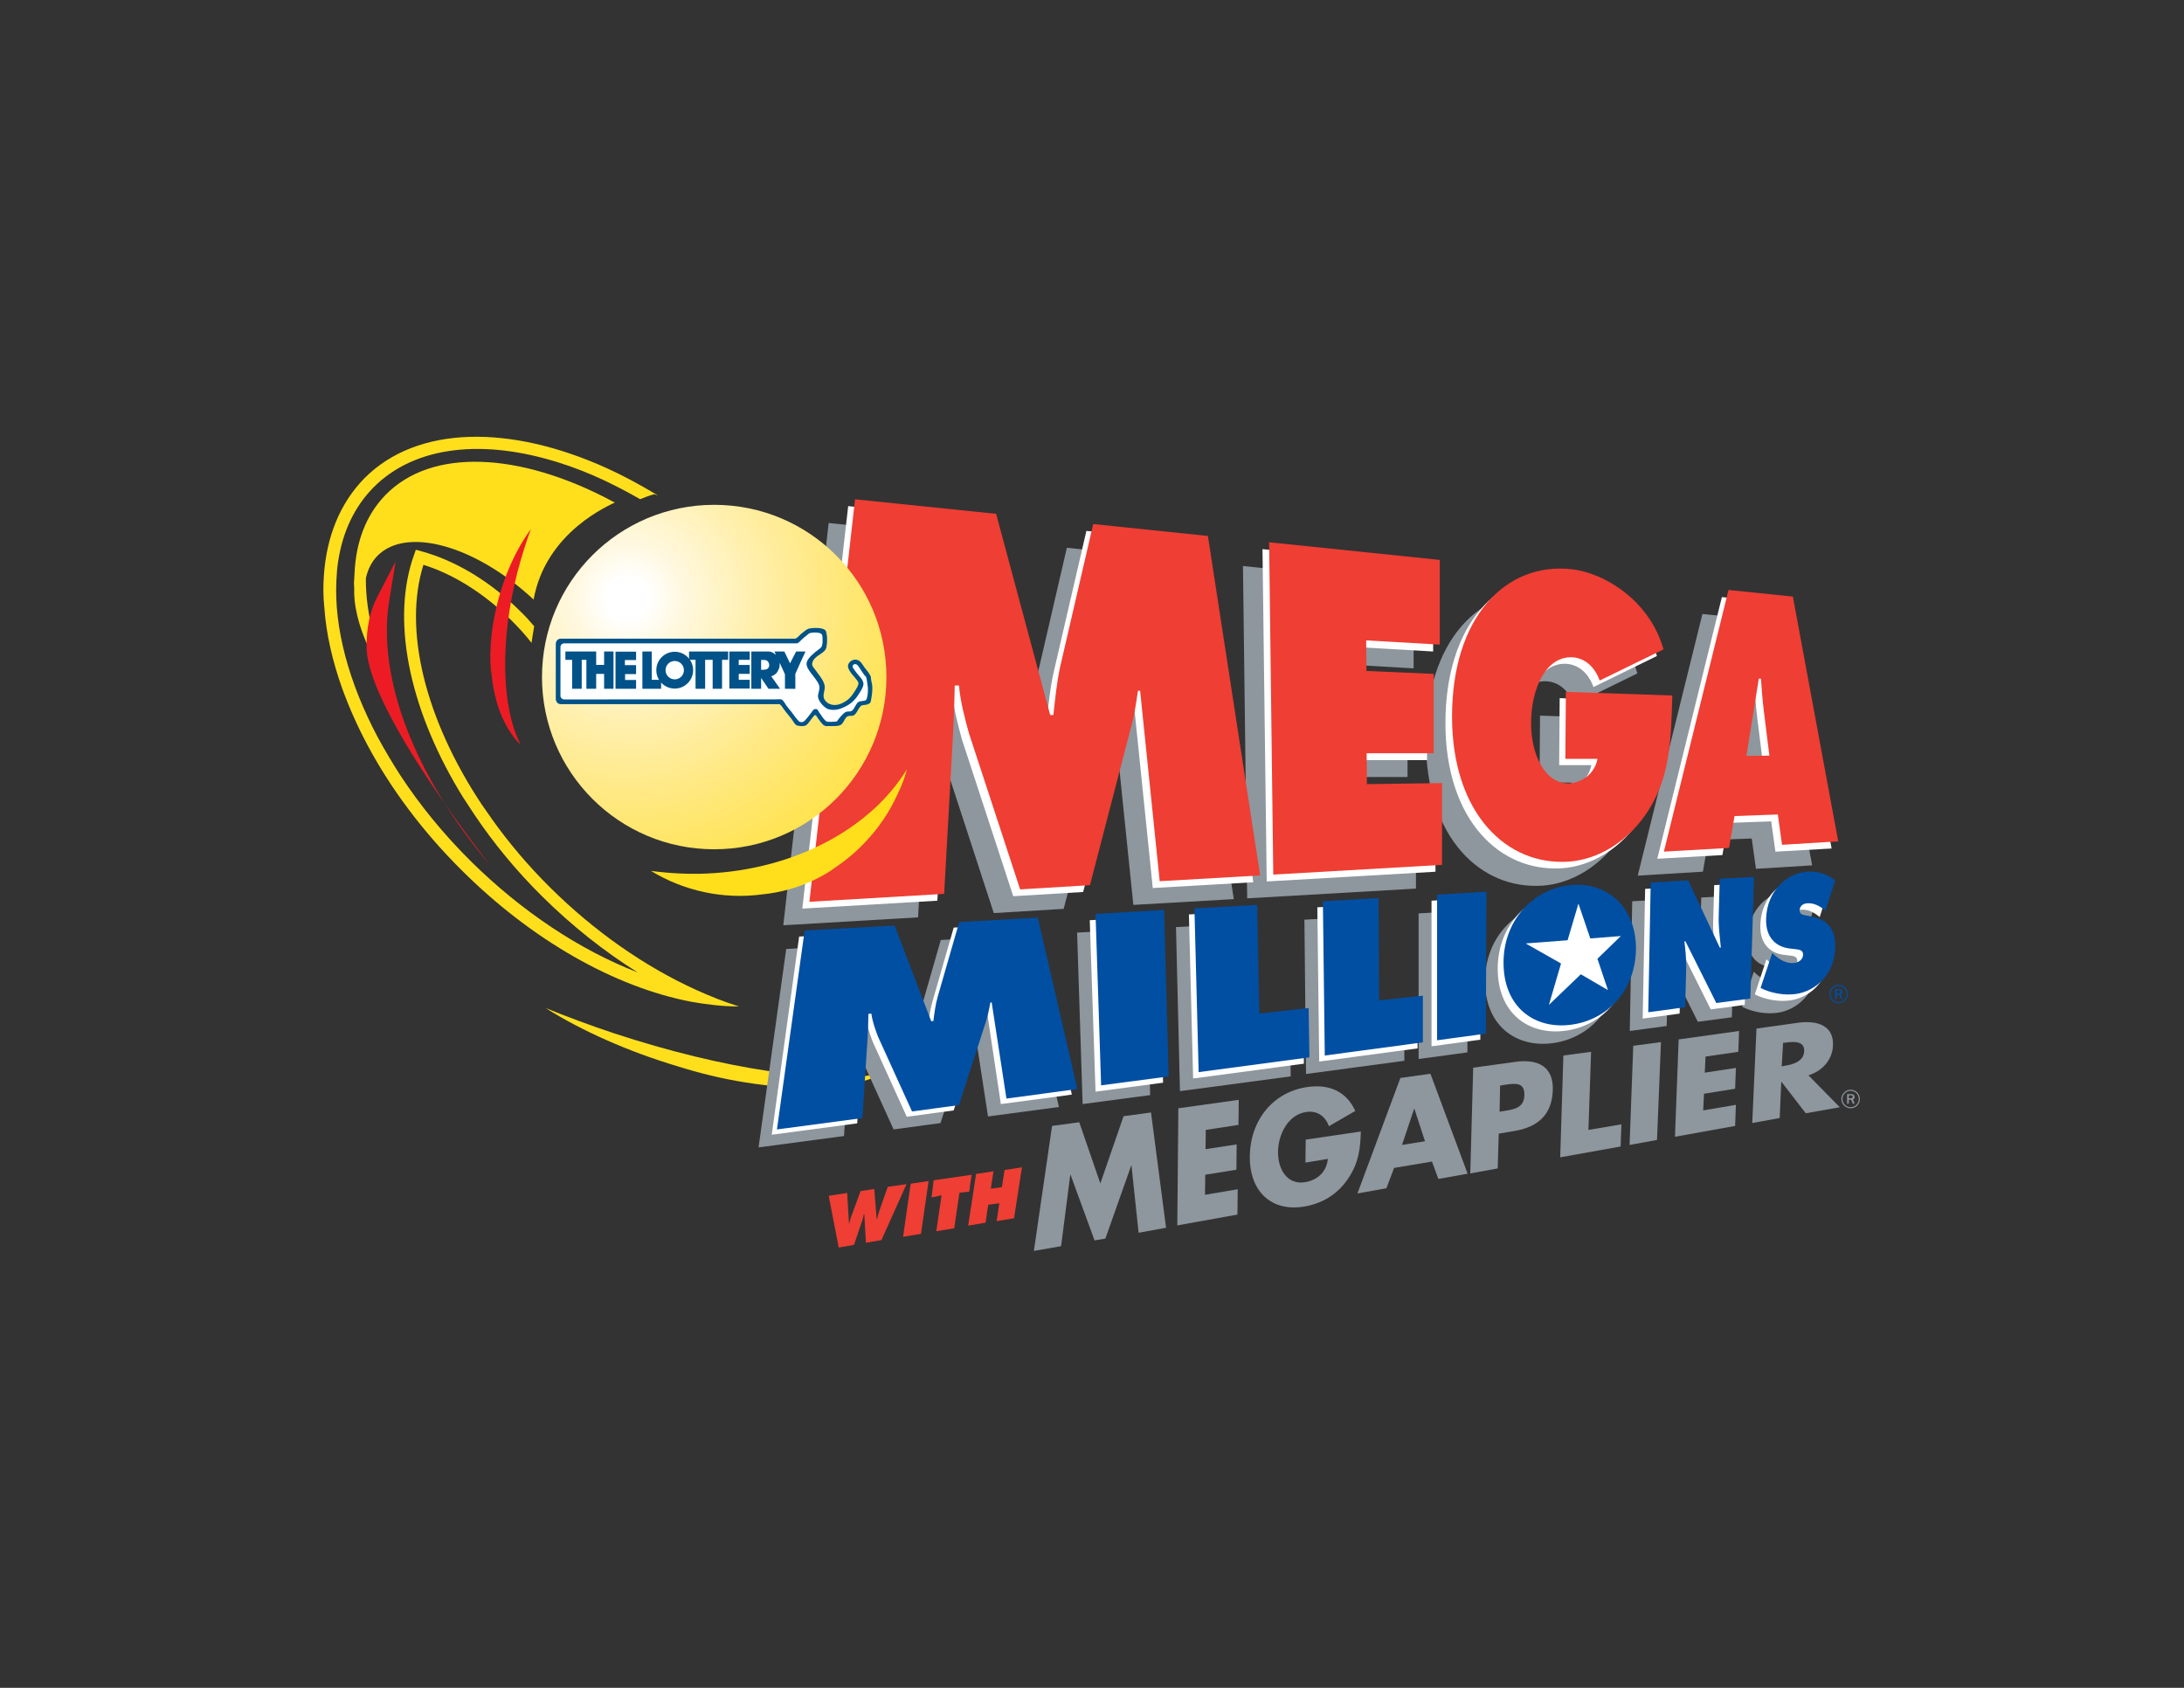 <?xml version="1.0" encoding="utf-8"?>
<!-- Generator: Adobe Illustrator 19.0.0, SVG Export Plug-In . SVG Version: 6.00 Build 0)  -->
<svg version="1.1" id="Layer_1" xmlns="http://www.w3.org/2000/svg" xmlns:xlink="http://www.w3.org/1999/xlink" x="0px" y="0px"
	 width="4194px" height="3240.8px" viewBox="-1725 -1323.1 4194 3240.8" enable-background="new -1725 -1323.1 4194 3240.8"
	 xml:space="preserve">
<rect x="-1725" y="-1323.1" width="4194" height="3240.8" fill="#333333" stroke="none"/>
<g>
	<g>
		<g>
			<path fill="#FFDF1C" d="M-546.9,660.6c-45.6-15.2-89.1-31.4-130.2-48.1c69.9,44.1,159,83.6,253.7,111.9
				c43.6,13.7,86.1,23.8,127.1,30.4c15.7,2.5,29.9,4.6,44.1,6.1l10.1,1l4.1,0.5c27.9,2.5,55.2,4.1,80.5,3c35.4-1,65.8-5.1,90.1-12.7
				l8.6-2.5l1.5-0.5l4.1-1.5c7.6-3,14.7-6.1,20.8-9.6C-137.7,758.3-333.7,731-546.9,660.6z"/>
		</g>
		<g>
			<path fill="#8E979D" d="M-133.7-318.9l270.9,28.4l0,0L241.1,95.4l0,0h6.1l0,0c3.5-30.9,6.6-63.3,13.2-93.2l0,0l63.3-273.5l0,0
				l220.3,22.8l0,0l100.3,651.8l0,0l-192.9,11.1l0,0L413.8,48.8l0,0h-4.1l0,0c-3.5,22.3-6.6,46.1-12.7,67.4l0,0L317.6,422l0,0
				l-134.2,8.1l0,0L85.6,130.3l0,0C77,99.5,69.4,70.1,66.4,38.7l0,0l-8.1-0.5l0,0c-0.5,29.4-1.5,59.8-3,88.6l0,0L38,438.3l0,0
				l-258.8,15.2l0,0L-133.7-318.9z"/>
			<path fill="#8E979D" d="M661.9-236.3l327.7,33.9l0,0v162.6l0,0l-141.3-8.1l0,0l0.5,58.7l0,0l129.1,5.6l0,0v152.4l0,0H849.3l0,0
				l0.5,59.3l0,0l144.3-2l0,0v157l0,0L670,401.8l0,0L661.9-236.3z"/>
			<path fill="#8E979D" d="M1436.2,57.9c-2.5,83.6-3.5,153.4-45.1,219.3l0,0c-38,60.8-97.2,96.7-155,100.3l0,0
				c-58.7,3.5-113.4-18.7-154.5-65.3l0,0c-42-47.6-68.4-120.5-68.4-213.2l0,0c0-190.9,102.8-296.8,228.9-283.1l0,0
				c65.8,7.1,151.4,61.8,177.2,154l0,0l-122,59.8l0,0c-10.1-27.9-29.4-43-51.7-44.6l0,0c-50.6-3-79.5,58.2-80,125.1l0,0
				c-0.5,61.3,26.3,117.5,71.9,117l0,0c21.8-0.5,49.1-14.7,55.7-47.6l0,0h-61.8l0,0l1-128.6l0,0L1436.2,57.9z"/>
			<path fill="#8E979D" d="M1578.6,173.9l23.8-148.4l0,0h4.1l0,0c1.5,20.8,3,42,5.6,62.8l0,0l10.6,85.1l0,0L1578.6,173.9z
				 M1555.8,289.9l83.1-3l0,0l8.1,58.2l0,0l107.9-6.6l0,0l-87.1-470l0,0l-123.6-12.7l0,0L1420,358.2l0,0l125.1-7.6l0,0L1555.8,289.9
				z"/>
		</g>
		<g>
			<path fill="#8E979D" d="M343.4,467.6l131.7-7.6l0,0l8.6,319.6l0,0L354,796.8l0,0L343.4,467.6z"/>
			<path fill="#8E979D" d="M533.3,457l120.5-6.6l0,0l4.1,208.6l0,0l94.7-10.1l0,0l1,94.7l0,0L540.9,772l0,0L533.3,457z"/>
			<path fill="#8E979D" d="M779.9,442.8l106.3-6.1l0,0l1.5,196.5l0,0l84.1-9.1l0,0v89.6l0,0L783,739.1l0,0L779.9,442.8z"/>
			<path fill="#8E979D" d="M999.2,430.7l94.7-5.6l0,0l-1,272.5l0,0l-93.7,12.7l0,0V430.7z"/>
			<path fill="#8E979D" d="M1259,498c26.3-2,42,19.2,41.5,46.6l0,0c-0.5,29.4-18.2,51.1-43,54.2l0,0c-25.3,3-43-15.7-42.5-45.6l0,0
				C1215.4,524.8,1232.7,500,1259,498z M1260.5,411.4c-71.4,4.1-133.2,63.3-133.7,148.4l0,0c-0.5,86.1,59.3,129.6,130.2,120l0,0
				c67.9-9.1,122.6-64.3,124.1-144.3l0,0C1382.1,456.5,1328.9,407.9,1260.5,411.4z"/>
			<path fill="#8E979D" d="M1409.4,407.4l71.9-4.1l0,0l60.8,129.1l0,0h2l0,0c-2.5-19.8-4.6-40-4.1-60.3l0,0l2-71.9l0,0l65.8-3.5l0,0
				l-7.1,233.5l0,0l-65.3,8.6l0,0l-59.3-118.5l0,0h-2l0,0c2,16.7,3.5,31.9,3.5,48.1l0,0l-2,78.5l0,0l-70.9,9.6l0,0L1409.4,407.4z"/>
			<path fill="#8E979D" d="M1642.9,542.6l3,3l0,0c11.1,10.1,24.8,18.2,39.5,16.2l0,0c6.1-0.5,16.2-5.1,16.7-15.2l0,0
				c0.5-10.1-7.6-10.1-13.7-11.1l0,0l-12.7-1.5l0,0c-24.8-3-45.6-20.3-44.6-56.7l0,0c1.5-55.2,41.5-88.6,79.5-90.6l0,0
				c19.8-1,37,4.1,53.2,16.7l0,0l-18.7,58.2l0,0c-10.1-8.6-21.8-15.2-35.4-14.2l0,0c-5.6,0.5-13.7,3.5-14.2,13.2l0,0
				c-0.5,8.6,7.6,9.1,12.2,10.1l0,0l14.2,3l0,0c25.8,5.6,43.6,22.3,42,59.8l0,0c-2,52.7-39.5,83.1-76,88.1l0,0
				c-21.8,3-47.6-1.5-67.4-11.6l0,0L1642.9,542.6z"/>
			<path fill="#8E979D" d="M-215.2,499l172.7-9.6l0,0l70.4,183.8l0,0l4.1-0.5l0,0c2-15.7,4.1-32.4,8.6-48.1l0,0l41-142.8l0,0
				l150.9-8.6l0,0l76,329.2l0,0l-136.2,18.2l0,0l-28.4-184.8l0,0l-2.5,0.5l0,0c-2,11.6-4.6,23.8-8.1,35.4l0,0L81.1,833.3l0,0
				l-90.1,12.2l0,0l-65.3-143.8l0,0c-5.6-14.7-10.6-28.9-12.7-44.1l0,0l-5.6,0.5l0,0c-0.5,14.7-0.5,29.4-1.5,44.1l0,0l-10.1,156l0,0
				l-164.1,21.8l0,0L-215.2,499z"/>
		</g>
		<g>
			<path fill="#FFFFFF" d="M-96.2-351.3l270.9,27.9l0,0L278.6,63l0,0h6.1l0,0c3.5-30.9,6.6-63.3,13.2-93.2l0,0l63.3-273.5l0,0
				l220.3,22.8l0,0l100.3,651.8l0,0L488.7,382l0,0L451.2,16.4l0,0h-4.1l0,0c-3.5,22.3-6.6,45.6-12.7,67.4l0,0L355,389.6l0,0
				l-134.2,8.1l0,0L122.6,97.9l0,0C114,67,106.4,37.7,103.3,6.3l0,0h-8.1l0,0c-0.5,29.4-1.5,59.8-3,88.6l0,0L75,406.3l0,0
				l-259.3,15.2l0,0L-96.2-351.3z"/>
			<path fill="#FFFFFF" d="M699.4-268.7l327.7,33.9l0,0v162.6l0,0l-141.3-8.1l0,0l0.5,58.7l0,0l129.1,5.6l0,0v152.4l0,0H886.8l0,0
				l0.5,59.3l0,0l144.3-2l0,0v157l0,0l-324.1,18.7l0,0L699.4-268.7z"/>
			<path fill="#FFFFFF" d="M1473.7,25c-2.5,83.6-3.5,153.4-45.1,219.3l0,0c-38,60.8-97.2,96.2-155,99.8l0,0
				c-58.7,3.5-113.4-18.7-154.5-65.3l0,0c-42-47.6-68.4-120.5-68.4-213.2l0,0c0-190.9,102.8-296.8,228.9-283.1l0,0
				c65.8,7.1,151.4,61.8,177.2,154l0,0L1335-3.9l0,0c-10.1-27.9-29.4-43-51.7-44.6l0,0c-50.6-3-79.5,57.7-80,125.1l0,0
				c-0.5,60.8,26.3,117.5,71.9,117l0,0c21.8-0.5,49.1-14.7,55.7-47.6l0,0h-61.8l0,0l1-128.6l0,0L1473.7,25z"/>
			<path fill="#FFFFFF" d="M1616,141l23.8-148.4l0,0h4.1l0,0c1.5,20.8,3,42,5.6,62.8l0,0l10.6,85.1l0,0L1616,141z M1593.2,257
				l83.1-3l0,0l8.1,58.2l0,0l107.9-6.1l0,0l-87.1-470l0,0l-123.6-12.7l0,0l-124.1,502.4l0,0l125.1-7.1l0,0L1593.2,257z"/>
		</g>
		<g>
			<path fill="#EF3E33" d="M-83-364.4l270.9,27.9l0,0L291.7,49.8l0,0h6.1l0,0c3.5-30.9,6.6-63.3,13.2-93.2l0,0l63.3-273.5l0,0
				L594.6-294l0,0l100.3,651.8l0,0l-192.9,11.1l0,0L464.4,3.2l0,0h-4.1l0,0c-3.5,22.3-6.6,46.1-12.7,67.4l0,0l-79.5,305.9l0,0
				L234,384.6l0,0L135.7,84.8l0,0c-8.6-30.9-16.2-60.3-19.2-91.7l0,0h-8.1l0,0c-0.5,29.4-1.5,59.8-3,88.6l0,0L88.1,393.2l0,0
				l-258.8,15.2l0,0L-83-364.4z"/>
			<path fill="#EF3E33" d="M712.1-281.9l327.7,33.9l0,0v162.6l0,0l-141.3-8.1l0,0l0.5,58.7l0,0l129.1,5.6l0,0v152.4l0,0H899.4l0,0
				l0.5,59.3l0,0l144.3-2l0,0v157l0,0l-324.1,18.7l0,0L712.1-281.9z"/>
			<path fill="#EF3E33" d="M1486.4,12.3c-2.5,83.6-3.5,153.4-45.1,219.3l0,0c-38,60.8-97.2,96.2-155,99.8l0,0
				c-58.7,3.5-113.4-18.7-154.5-65.3l0,0c-42-47.6-68.4-120.5-68.4-213.2l0,0c0-190.9,102.8-296.8,228.9-283.1l0,0
				c65.8,7.1,151.4,61.8,177.2,154l0,0l-122.6,59.8l0,0c-10.1-27.9-29.4-43-51.7-44.6l0,0c-50.6-3-79.5,58.2-80,125.1l0,0
				c-0.5,60.8,26.3,117.5,71.9,117l0,0c21.3-0.5,49.1-14.7,55.7-47.1l0,0h-61.8l0,0l1-128.6l0,0L1486.4,12.3z"/>
			<path fill="#EF3E33" d="M1628.7,128.3l23.8-148.4l0,0h4.1l0,0c1.5,20.8,3,42,5.6,62.8l0,0l10.6,85.1l0,0L1628.7,128.3z
				 M1605.9,243.8l83.1-3l0,0l8.1,58.2l0,0l107.9-6.6l0,0l-87.1-470l0,0l-123.6-12.7l0,0l-124.1,502.4l0,0l125.1-7.1l0,0
				L1605.9,243.8z"/>
		</g>
		<path fill="#FFDF1C" d="M-1103-218.6c5.1-73.4,30.4-137.7,77.5-185.9c101.8-102.8,281.1-103.3,465.4-19.8
			c31.4,14.2,62.3,30.9,93.7,49.6c1.5,1,3.5,2,5.1,3c-2.5-1-4.6-1.5-7.1-2.5c-9.6,2.5-18.7,6.1-27.3,9.6
			c-23.8-13.7-48.1-26.3-71.9-37.5c-27.3-12.7-54.7-23.3-81.5-31.9c-144.8-46.6-278-34.4-358.5,46.6c-37,37.5-59.3,85.6-67.9,141.3
			c-2,12.2-3,24.8-3.5,37.5c-4.6,90.1,23.3,195.5,79.5,301.3c13.2,24.3,27.9,49.1,43.6,73.4c37,56.2,82,111.9,134.7,164.1l0,0
			c97.7,96.7,210.2,171.2,320.6,213.7c-63.8-40-126.1-89.1-183.8-146.4c-50.1-49.6-93.2-102.3-129.6-156.5
			c-7.1-10.6-14.2-21.8-21.3-32.4c-100.3-161.5-137.2-329.2-98.8-453.8c2.5-7.6,5.1-15.2,7.6-22.3c7.6,2,15.2,4.1,23.3,6.6
			c59.3,18.7,122,56.2,177.2,111.4c9.6,9.1,18.2,18.7,26.8,28.9c-2,10.6-3.5,21.3-5.1,31.9c-11.6-15.2-24.8-29.4-39-43.6
			c-53.2-52.7-112.9-89.1-168.6-106.3c-39,124.1,3,295.8,111.4,459.3c6.6,9.6,13.2,19.2,19.8,28.4C-748.5,294.4-711,339-668.5,381
			c85.1,84.6,182.3,151.9,279,196c27.9,12.7,55.7,23.8,83.6,32.4c-29.9,0-60.8-3.5-92.2-9.1c-146.9-28.4-305.4-118-440.6-252.7
			c-75.5-75-136.2-157-180.3-239.5c-19.8-37-36-73.9-49.1-109.9c-18.7-52.7-30.4-104.3-33.9-152.9
			C-1104.5-177.1-1104.5-198.3-1103-218.6z"/>
		<path fill="#FFDF1C" d="M-1044.2-221.6c2.5-60.3,21.8-112.4,59.3-150.9c89.1-91.7,258.3-81.5,430.5,9.1c3.5,2,6.6,3.5,10.1,5.1
			c-7.6,4.6-132.2,54.7-156,186.4c-110.9-103.3-244.1-141.3-300.3-83.6c-11.1,11.6-18.2,26.3-21.8,42.5
			c-0.5,34.9,5.1,73.4,15.7,113.4c8.6,30.9,20.3,62.8,35.4,95.7c-35.4-47.6-58.7-96.7-68.4-140.8c-4.1-17.2-5.6-33.9-5.1-49.6
			c0-3-0.5-6.6-0.5-9.6C-1044.7-210-1044.7-215.5-1044.2-221.6z"/>
		<path fill="#ED1C24" d="M-1000.2-177.6l34.9-67.4l-12.2,75c-24.3,147.4,48.6,337.8,194.5,509c0,0-238-299.3-238-419.8
			C-1021.4-117.3-1014.8-149.7-1000.2-177.6z"/>
		<g>
			<path fill="#FFDF1C" d="M-368.1,354.2c-36.5,1.5-72.4-0.5-106.9-5.1c63.3,38.5,138.8,55.2,213.7,45.1
				c34.9-3.5,67.9-12.7,98.8-27.3c11.6-5.6,22.8-11.6,32.9-18.2l7.6-5.6l3-2c20.3-13.7,40-30.4,57.2-49.1
				c24.3-25.8,44.1-55.2,58.7-86.6l5.1-11.1l1-2l2.5-5.6c4.6-10.6,8.1-21.8,11.1-32.9C-50.6,265.1-196,346.6-368.1,354.2z"/>
		</g>
		<g>
			<path fill="#ED1C24" d="M-731.3-224.7c7.6-28.9,16.2-56.7,25.8-82.5c-31.9,43.6-55.7,99.8-68.4,160c-6.1,27.9-9.1,55.2-9.6,81.5
				c0,10.1,0.5,19.2,1,28.4l1,6.6l0.5,2.5c1.5,18.2,5.1,35.4,9.6,52.2c6.6,22.8,15.7,43,26.8,59.3l4.1,5.6l0.5,1l2,3
				c4.1,5.1,8.1,9.6,12.7,13.7C-761.1,37.2-766.2-88.9-731.3-224.7z"/>
		</g>
		<g>
			<path fill="#FFFFFF" d="M367.7,443.8l132.2-7.6l0,0l8.6,319.6l0,0L378.8,773l0,0L367.7,443.8z"/>
			<path fill="#FFFFFF" d="M558.1,432.7l120.5-6.6l0,0l4.1,208.6l0,0l94.7-10.1l0,0l1.5,94.7l0,0l-212.7,28.4l0,0L558.1,432.7z"/>
			<path fill="#FFFFFF" d="M804.7,419l106.9-6.1l0,0l1.5,196.5l0,0l84.1-9.1l0,0v89.6l0,0l-188.9,25.3l0,0L804.7,419z"/>
			<path fill="#FFFFFF" d="M1024,406.3l94.7-5.6l0,0l-1,272.5l0,0l-93.7,12.7l0,0V406.3z"/>
			<path fill="#FFFFFF" d="M1283.8,473.7c26.3-2,42,19.2,41.5,46.6l0,0c-0.5,29.4-18.2,51.1-43,54.2l0,0c-25.3,3-43-15.7-42.5-45.6
				l0,0C1240.3,501,1257,476.2,1283.8,473.7z M1284.8,387.6c-71.4,4.1-133.2,63.3-133.7,148.4l0,0c-0.5,86.1,59.3,129.6,130.2,120
				l0,0c67.9-9.1,122.6-64.3,124.1-144.3l0,0C1406.9,432.7,1353.7,383.6,1284.8,387.6z"/>
			<path fill="#FFFFFF" d="M1434.2,383.6l71.9-4.1l0,0l60.8,129.1l0,0h2l0,0c-2-19.8-4.6-40-4.1-60.3l0,0l2-71.9l0,0l65.8-3.5l0,0
				l-7.1,233.5l0,0l-65.3,8.6l0,0l-59.3-118.5l0,0h-2l0,0c2,16.7,3.5,31.9,3.5,48.1l0,0l-2,78.5l0,0l-70.9,9.6l0,0L1434.2,383.6z"/>
			<path fill="#FFFFFF" d="M1667.2,518.8l3,3l0,0c11.1,10.1,24.8,18.2,39.5,16.2l0,0c6.1-0.5,16.2-5.1,16.7-15.2l0,0
				c0.5-10.1-8.1-10.1-13.7-11.1l0,0l-12.7-1.5l0,0c-24.8-3-45.6-20.3-44.6-56.7l0,0c1.5-55.2,41.5-88.6,79.5-90.6l0,0
				c19.8-1,37,4.1,53.2,16.7l0,0l-18.7,58.2l0,0c-10.1-8.6-21.8-15.2-35.4-14.2l0,0c-5.6,0.5-13.7,3.5-14.2,13.2l0,0
				c-0.5,8.6,7.6,9.1,12.2,10.1l0,0l14.2,3l0,0c25.8,5.6,43.6,22.3,42,59.8l0,0c-2,52.7-39,83.1-76,88.1l0,0
				c-21.8,3-47.6-1.5-67.4-11.6l0,0L1667.2,518.8z"/>
			<path fill="#FFFFFF" d="M-190.4,475.2l172.7-9.6l0,0l70.4,183.8l0,0l4.1-0.5l0,0c2-15.7,4.1-32.4,8.6-48.1l0,0l41-142.8l0,0
				l150.9-8.6l0,0l76,329.2l0,0L197,796.8l0,0L169.2,612l0,0h-2.5l0,0c-2,11.6-4.6,23.8-8.1,35.4l0,0L106.4,809l0,0l-90.1,12.2l0,0
				l-65.3-143.8l0,0c-5.6-14.7-10.6-28.9-12.7-44.1l0,0l-5.6,0.5l0,0c-0.5,14.7-0.5,29.4-1.5,44.1l0,0l-10.1,156l0,0l-164.1,21.8
				l0,0L-190.4,475.2z"/>
		</g>
		<g>
			<path fill="#004FA3" d="M378.8,431.7l131.7-7.6l0,0l8.6,319.6l0,0l-129.6,17.2l0,0L378.8,431.7z"/>
			<path fill="#004FA3" d="M568.7,421l120.5-6.6l0,0l4.1,208.6l0,0l94.7-10.6l0,0l1.5,94.7l0,0l-212.7,28.4l0,0L568.7,421z"/>
			<path fill="#004FA3" d="M815.4,407.4l106.9-6.1l0,0l1,196.5l0,0l84.1-9.1l0,0v89.6l0,0l-188.4,25.3l0,0L815.4,407.4z"/>
			<path fill="#004FA3" d="M1034.7,394.7l94.7-5.6l0,0l-1,272.5l0,0l-93.7,12.7l0,0V394.7z"/>
			<path fill="#004FA3" d="M1444.9,371.4l71.9-4.1l0,0l60.8,129.1l0,0h2l0,0c-2-19.8-4.6-40-4.1-60.3l0,0l2-71.9l0,0l65.8-3.5l0,0
				l-7.1,233.5l0,0l-65.3,8.6l0,0l-59.3-118.5l0,0h-2l0,0c2,16.7,3.5,31.9,3.5,48.1l0,0l-2,78.5l0,0l-70.9,9.6l0,0L1444.9,371.4z"/>
			<path fill="#004FA3" d="M1678.3,506.6l3,3l0,0c11.1,10.1,24.8,18.2,39.5,16.2l0,0c6.1-0.5,16.2-5.1,16.7-15.2l0,0
				c0.5-10.1-8.1-10.1-13.7-11.1l0,0l-12.7-1.5l0,0c-24.8-3-45.6-20.3-44.6-56.7l0,0c1.5-55.2,41.5-88.6,79.5-90.7l0,0
				c19.8-1,37,4.1,53.2,16.7l0,0l-18.7,58.2l0,0c-10.1-8.6-21.8-15.2-35.4-14.2l0,0c-5.6,0.5-13.7,3.5-14.2,13.2l0,0
				c-0.5,8.6,7.6,9.1,12.2,10.1l0,0l14.2,3l0,0c25.8,5.6,43.6,22.3,42,59.8l0,0c-2,52.7-39.5,83.1-76,88.1l0,0
				c-21.8,3-47.6-1.5-67.4-11.6l0,0L1678.3,506.6z"/>
			<path fill="#004FA3" d="M-179.8,463.6l172.7-9.6l0,0l70.4,183.8l0,0l4.1-0.5l0,0c2-15.7,4.1-32.4,8.6-47.6l0,0l41-142.3l0,0
				l150.9-8.6l0,0l76,329.2l0,0l-136.2,18.2l0,0l-28.4-184.8l0,0l-2.5,0.5l0,0c-2,11.6-4.6,23.8-8.1,35.4l0,0l-52.2,161.5l0,0
				L26.4,811l0,0L-39,667.2l0,0c-5.6-14.7-10.6-28.9-12.7-44.1l0,0l-5.6,0.5l0,0c-0.5,14.7-0.5,29.4-1.5,44.1l0,0l-10.1,156l0,0
				l-164.1,21.8l0,0L-179.8,463.6z"/>
			<path fill="#004FA3" d="M1296,376c-71.4,4.1-133.2,63.3-133.7,148.4l0,0c-0.5,86.1,59.3,129.6,130.2,120l0,0
				c68.4-9.1,122.6-64.3,124.1-144.3l0,0C1417.5,421,1364.3,371.9,1296,376z"/>
		</g>
		<polygon fill="#FFFFFF" points="1285.3,482.3 1306.1,411.9 1306.1,411.9 1328.9,478.8 1328.9,478.8 1387.6,474.2 1387.6,474.2 
			1342.6,517.8 1342.6,517.8 1362.8,578 1362.8,578 1310.7,547.6 1310.7,547.6 1249.4,606.4 1249.4,606.4 1272.7,526.9 
			1272.7,526.9 1204.8,488.4 1204.8,488.4 		"/>
	</g>
	<g>
		<g>
			<path fill="#004FA3" d="M1813.3,594.4h-3.5l-3-7.6h-4.6v7.6h-3.2v-18.3h7.8c2.2,0,3.8,0.5,4.9,1.6c1.1,1.1,1.6,2.4,1.6,3.8
				c0,2.4-1.1,4-3.2,4.9L1813.3,594.4z M1802.2,584.2h4c1.1,0,2.2-0.3,2.7-0.8c0.5-0.5,0.8-1.1,0.8-2.2c0-0.8-0.3-1.3-0.8-1.9
				c-0.5-0.5-1.3-0.8-2.4-0.8h-4.3V584.2z"/>
		</g>
		<path fill="#004FA3" d="M1805.7,603.3c-9.7,0-17.8-7.8-17.8-17.8c0-9.7,8.1-17.8,17.8-17.8s17.8,7.8,17.8,17.8
			C1823.5,595.2,1815.7,603.3,1805.7,603.3L1805.7,603.3z M1805.7,569.9c-8.6,0-15.7,7-15.7,15.7c0,8.6,7,15.7,15.7,15.7
			c8.6,0,15.7-7,15.7-15.7S1814.4,569.9,1805.7,569.9L1805.7,569.9z"/>
	</g>
	<g>
		<g>
			<path fill="#8E979D" d="M1836.4,796h-3.5l-3-7.6h-4.6v7.6h-3.2v-18.3h7.8c2.2,0,3.8,0.5,4.9,1.6c1.1,1.1,1.6,2.4,1.6,3.8
				c0,2.4-1.1,4-3.2,4.9L1836.4,796z M1825.3,785.7h4c1.1,0,2.2-0.3,2.7-0.8c0.5-0.5,0.8-1.1,0.8-2.2c0-0.8-0.3-1.3-0.8-1.9
				c-0.5-0.5-1.3-0.8-2.4-0.8h-4.3V785.7z"/>
		</g>
		<path fill="#8E979D" d="M1828.8,804.9c-9.7,0-17.8-7.8-17.8-17.8c0-9.7,8.1-17.8,17.8-17.8s17.8,7.8,17.8,17.8
			C1846.6,796.8,1838.8,804.9,1828.8,804.9L1828.8,804.9z M1828.8,771.4c-8.6,0-15.7,7-15.7,15.7c0,8.6,7,15.7,15.7,15.7
			c8.6,0,15.7-7,15.7-15.7S1837.5,771.4,1828.8,771.4L1828.8,771.4z"/>
	</g>
	<g>
		
			<radialGradient id="SVGID_1_" cx="-276.992" cy="634.022" r="589.545" gradientTransform="matrix(1.294 0 0 -1.294 -161.542 646.889)" gradientUnits="userSpaceOnUse">
			<stop  offset="5.056200e-002" style="stop-color:#FFFFFF"/>
			<stop  offset="0.138" style="stop-color:#FFF8E0"/>
			<stop  offset="0.315" style="stop-color:#FFF0AF"/>
			<stop  offset="0.484" style="stop-color:#FFE986"/>
			<stop  offset="0.642" style="stop-color:#FFE562"/>
			<stop  offset="0.785" style="stop-color:#FFE241"/>
			<stop  offset="0.909" style="stop-color:#FFE028"/>
			<stop  offset="1" style="stop-color:#FFDF1C"/>
		</radialGradient>
		<path fill="url(#SVGID_1_)" d="M-22.8-23.1c0,182.8-147.9,330.7-330.7,330.7S-684.2,159.7-684.2-23.1s147.9-330.7,330.7-330.7
			S-22.8-205.9-22.8-23.1z"/>
	</g>
	<g>
		<path fill="#8E979D" d="M295.3,838.8l52.2-7.1l40.5,117.5l44.6-129.1l52.7-7.1l28.9,221.3l-52.7,9.6l-13.7-129.1h-0.5l-49.6,140.3
			l-20.8,3.5l-46.1-126.1h-0.5l-17.7,137.2l-52.2,9.1L295.3,838.8z"/>
		<path fill="#8E979D" d="M590.5,846.4l-0.5,37l59.8-9.1l-0.5,48.6l-59.8,9.6L589,971l62.8-10.6l-0.5,48.6l-115.5,20.8l2-224.9
			l116-16.2l-0.5,48.1L590.5,846.4z"/>
		<path fill="#8E979D" d="M888.3,849.5c-1,30.9-3.5,57.7-22.3,87.1c-20.3,32.4-50.6,50.6-84.6,56.7
			c-63.8,11.6-107.4-27.9-106.3-96.7c1-70.9,46.6-124.1,111.9-132.7c42-5.6,73.9,9.6,90.6,46.1L827,839.3
			c-7.1-19.2-22.3-30.4-43.6-27.3c-34.9,5.1-53.7,43-54.2,76c-0.5,33.9,17.7,64.8,52.7,58.7c22.8-4.1,40.5-19.2,43-44.6l-43,7.1
			l0.5-44.1L888.3,849.5z"/>
		<path fill="#8E979D" d="M952.1,919.4l-14.7,39l-55.7,10.1l82.5-221.8l57.7-8.1l71.4,191.9l-56.2,10.1l-12.2-33.4L952.1,919.4z
			 M991.1,805.9h-0.5l-23.3,69.4l44.1-7.1L991.1,805.9z"/>
		<path fill="#8E979D" d="M1104,726.9l81-11.1c43.6-6.1,73.4,9.1,71.9,54.2c-1.5,46.6-27.9,70.9-73.9,78.5l-29.9,5.1l-2,66.8
			l-52.7,9.6L1104,726.9z M1154.7,811.5l9.1-1.5c19.2-3,38-6.1,38.5-30.4c0.5-24.8-16.7-22.8-37.5-19.8l-9.1,1.5L1154.7,811.5z"/>
		<path fill="#8E979D" d="M1325.3,846.4l63.3-10.6l-1.5,42.5l-116,20.8l6.1-195.5l53.2-7.1L1325.3,846.4z"/>
		<path fill="#8E979D" d="M1457,865.7l-52.7,9.6l7.1-190.4l53.2-7.1L1457,865.7z"/>
		<path fill="#8E979D" d="M1550.2,705.6l-1.5,30.9l59.8-9.1l-1.5,40l-59.8,9.6l-1.5,31.9l62.8-10.6l-1.5,40.5l-115.5,20.8l7.1-186.9
			l116-16.2l-1.5,40L1550.2,705.6z"/>
		<path fill="#8E979D" d="M1808,802.9l-65.3,11.6l-46.6-60.3h-0.5l-3,69.4l-52.7,9.6l8.1-181.3l79-11.1c40-5.6,69.9,6.6,67.9,44.1
			c-1,24.3-17.7,47.6-47.1,56.7L1808,802.9z M1696.5,724.4l5.1-1c17.2-2.5,37-8.6,38-27.9s-18.2-19.2-35.4-16.7l-5.1,0.5
			L1696.5,724.4z"/>
	</g>
	<g>
		<path fill="#EF3E33" d="M-98.2,967.5l3.5,58.7h0.5c1.5-6.1,3-12.2,5.6-18.2l16.2-44.1l26.3-4.1l4.6,58.2h0.5
			c1.5-5.6,3-11.6,5.1-17.7l15.7-44.6l36-5.1l-48.1,107.4l-29.9,5.1l-3-54.7h-1c-1,5.1-2,10.1-4.1,15.2l-14.7,43.6l-29.4,5.1
			l-19.2-99.3L-98.2,967.5z"/>
		<path fill="#EF3E33" d="M23.8,949.7l34.4-5.1L43.6,1046l-34.4,5.6L23.8,949.7z"/>
		<path fill="#EF3E33" d="M67.9,943.2l72.9-10.6l-4.6,32.4l-18.7,2l-10.1,68.4l-34.4,5.6L83.1,972l-19.2,4.1L67.9,943.2z"/>
		<path fill="#EF3E33" d="M149.4,931l33.4-5.1l-5.1,33.4l21.3-3l5.1-32.9l33.4-5.1l-15.2,97.7l-33.4,5.6l5.1-34.4l-21.3,3l-5.1,34.4
			l-33.4,5.6L149.4,931z"/>
	</g>
	<g>
		<g id="g4507" transform="matrix(0.353,0,0,-0.353,120.168,32.064)">
			<path id="path4509" fill="#005288" d="M-482.7,113.5c-2,12.9-6.7,27.6-6.7,42.2c-5.2,19.4-25.7,39.9-36.6,55.4
				c-10.5,15-19,33.4-38.8,38.8c-26.9,7.4-56.9-19.1-47.6-44.3c10.1-27.6,34-47.5,49.8-69.8c2.4-3.4,3.4-5.4,5.5-11.1
				c-0.4-16.7-9.9-28.9-16.6-39.9c-21.2-34.9-38.3-56.1-77.6-73.1c-36.1-15.7-73.2-6-89.7,21c-16.6,27.1,7.2,52.3-1.1,82
				c-9,32.2-32.9,55.6-49.8,80.9c-5.6,8.4-20.2,20.6-16.6,36.5c8.9,39.4,54.7,45.7,73.1,75.3c7.8,12.7,9.9,59.5,5.5,79.8
				c-2.4,11.3-2.1,19.9-9.4,25.5c-17.2,13.2-62.6,12.8-89.2,6.6c-6.3-2.9-9.9-4.6-14.4-7.7c-8.3-5.8-16.2-12.7-24.4-18.8
				c-10.8-8.2-20-23.7-34.3-27.7h-963.8l-22.8-0.1h-289.3c-14.4,0-26.1-12.8-26.1-28.5V37.5c0-15.7,11.7-28.5,26.1-28.5h212.7
				l31.7,0h686.9c86-0.4,172.1,0.4,258.2,0c9.2-1.9,19.1-19.8,24.4-27.2c14.1-19.6,31.2-38.1,45.4-57.6c6.5-9,13.2-22.5,22.2-28.8
				c10.3-7.3,44-8.3,54.4-1.3c4.1,2.7,10.2,9.4,13.2,13.5c10.5,14,29.8,40.5,34.3,42.1c7.8-0.3,10.1-8.2,14.4-14.4
				c7.6-10.8,27.3-40.8,39.9-44.3c10.2-2.8,16.6-1.4,24.3-1.4c22.8,0,50.9-1.6,64.3,8c14.2,10.3,18.1,33,32.1,43.2
				c11,8,24.8,1.3,35.4,6.7c18.6,9.3,24.9,40.6,41,52.1c8.8,6.2,22.9,3.6,34.3,7.8c6.7,2.4,12.6,5.6,16.7,11.1
				C-489.7,21.1-477.8,81.3-482.7,113.5"/>
		</g>
		<g id="g4619" transform="matrix(0.353,0,0,-0.353,73.276,34.627)">
			<path id="path4621" fill="#FFFFFF" d="M-1792.8,41.9h-231.8c-11.5,0-20.8,8.8-20.8,19.6v265.8c0,10.8,9.3,19.6,20.8,19.6h229.9
				l56.7,0h656.8h323.5c8.3,2.8,16.4,12,22.2,17.7c9.7,9.8,20.2,18.6,31,26.6c5.8,4.3,8,8.3,17.7,12.2c15,3,40,3.8,53.2-1.1
				c4.1-1.5,5.7-2.3,11.1-7.8c4.7-13.8,5.1-55-3.3-67.6c-3.8-5.6-11.1-10.3-16.6-14.4c-19.6-14.7-56.2-43.1-63.1-68.7
				c-5.9-22,14.5-46.7,22.2-57.6c13-18.5,38.9-45.9,45.4-68.7c4.5-15.7-2.6-35.5-5.5-48.8c-7-31.5,28.9-65.3,45.4-75.3
				c19-11.6,53.1-10,74.3-2.2c51.9,19,77,40.6,104.1,84.2c6.3,10.1,25.6,38.2,22.2,55.4c-5,24.5-25.1,39-37.7,56.5
				c-5.5,7.7-11.8,15.4-16.6,23.2c-2,3.2-3.3,3.3-4.4,8.9c0.3,9.6,2.5,10.4,10,14.4c16.3,4.3,27.8-21.3,36.6-34.4
				c5.6-8.4,11.7-16.8,17.7-25.5c2.6-3.6,8.5-7.9,10-12.2c4.9-20.2,4.8-31.1,6.8-41.1c6.4-32.8-1.6-75.5-7.9-81.9
				c-8.4-7.3-32.3-4-42.1-11.1c-14.6-10.5-20.7-38.7-36.6-48.7c-7.2-4.6-21.8-1.2-29.9-4.5c-16.1-6.6-40.3-37.6-49.9-52.1
				c-13.7-1.6-48.4-5.7-58.7,1.1c-11.6,7.6-29.1,35.4-37.7,47.6c-4.7,6.7-7.7,15.5-12.7,17.3c0,0.4-4.1,1-4.1,1.4
				c-16.5-0.1-18.3-9.4-25.3-18.7c-6.4-8.5-35.3-47.3-43.2-49.8c-6.5-3.2-10.6-4.6-23.3,0c-15.7,15.3-27.8,33-41,51
				C-796-16-806.8-5-815.2,6.8c-6,8.4-17.8,30.5-26.6,34.3c-7,3.1-20.9,1.1-29.9,1.1h-66.5h-234.9h-567.2L-1792.8,41.9z"/>
		</g>
		<g id="g4623" transform="matrix(0.353,0,0,-0.353,65.945,26.156)">
			<path id="path4625" fill="#005288" d="M-1997.6,278.6h167.3v-73.1h43.2v73.1h51V75.8h-51v80.9h-43.2V75.8h-53.2v157.3h-25.5V75.8
				h-52.1v157.3h-36.6V278.6z"/>
		</g>
		<g id="g4627" transform="matrix(0.353,0,0,-0.353,94.927,26.156)">
			<path id="path4629" fill="#005288" d="M-1187.9,278.6h110.8v-45.4h-59.8v-27.7h59.8v-48.7h-59.8v-32.1h59.8V76.9h-110.8V278.6z"
				/>
		</g>
		<g id="g4631" transform="matrix(0.353,0,0,-0.353,74.802,26.191)">
			<path id="path4633" fill="#005288" d="M-1750.2,277.6h111.9v-45.4h-60.9v-27.7h60.9v-48.7l-59.8-0.1v-32.1h59.8V75.9h-111.9
				V277.6z"/>
		</g>
		<g id="g4635" transform="matrix(0.353,0,0,-0.353,101.84,29.036)">
			<path id="path4637" fill="#005288" d="M-994.8,198.1c-6.9-10.2-22-11.6-39.9-11.1v53.6c10,0.3,23,0.8,29.9-2.6
				C-993.1,232.1-985.4,212.1-994.8,198.1 M-844.1,286.7c0,0-32.3-63.1-33.3-64.3c-10.3,21.5-20.7,42.9-31,64.3h-53.2
				c3.9-8.7,3.6-11.8,6.7-15.5V269c-11.3,7.4-14.8,15.1-37.7,17.7h-95.3V84h53.2v57.6h1.1c13-19.2,25.8-38.4,38.8-57.6h63.1
				c-8.7,13.2-20.7,29.4-28.8,41c-8.5,12.1-13.6,19-19.1,26.4c0,0,4.5,1.5,10.2,4.6c6.9,2.9,15.7,9.8,20,15.5
				c4.7,6.4,9.6,15.3,12.2,23.2c1.7,5.3,2.9,6.4,3.3,16.6v12.2h1.1c6.7-15.6,10.1-21,14.4-31c4.4-10.2,13.3-29.9,13.3-29.9l0.2-78.7
				c0,0,38.4-0.2,56.4-0.2l-0.1,81.1c11.2,27.2,55.4,121.9,55.4,121.9H-844.1z"/>
		</g>
		<g id="g4639" transform="matrix(0.353,0,0,-0.353,82.507,31.159)">
			<path id="path4641" fill="#005288" d="M-1534.9,138.8h-39.9v154h-51V90h101.9v33.2v15.5L-1534.9,138.8z M-1371.9,247.3h4.3h31V90
				h52.1v157.3h41V90h51v157.3h33.2v45.4H-1372V254L-1371.9,247.3z"/>
		</g>
		<g id="g4643" transform="matrix(0.353,0,0,-0.353,88.521,29.458)">
			<path id="path4645" fill="#005288" d="M-1366.9,186.3c0-55.3-44.8-100.1-100.1-100.1c-55.3,0-100.1,44.8-100.1,100.1
				s44.8,100.1,100.1,100.1C-1411.7,286.4-1366.9,241.6-1366.9,186.3"/>
		</g>
		<g id="g4647" transform="matrix(0.353,0,0,-0.353,86.895,29.458)">
			<path id="path4649" fill="#FFFFFF" d="M-1412.3,186.3c0-27.6-22.4-50-50-50c-27.6,0-50,22.4-50,50s22.4,50,50,50
				C-1434.7,236.3-1412.3,213.9-1412.3,186.3"/>
		</g>
	</g>
</g>
</svg>
